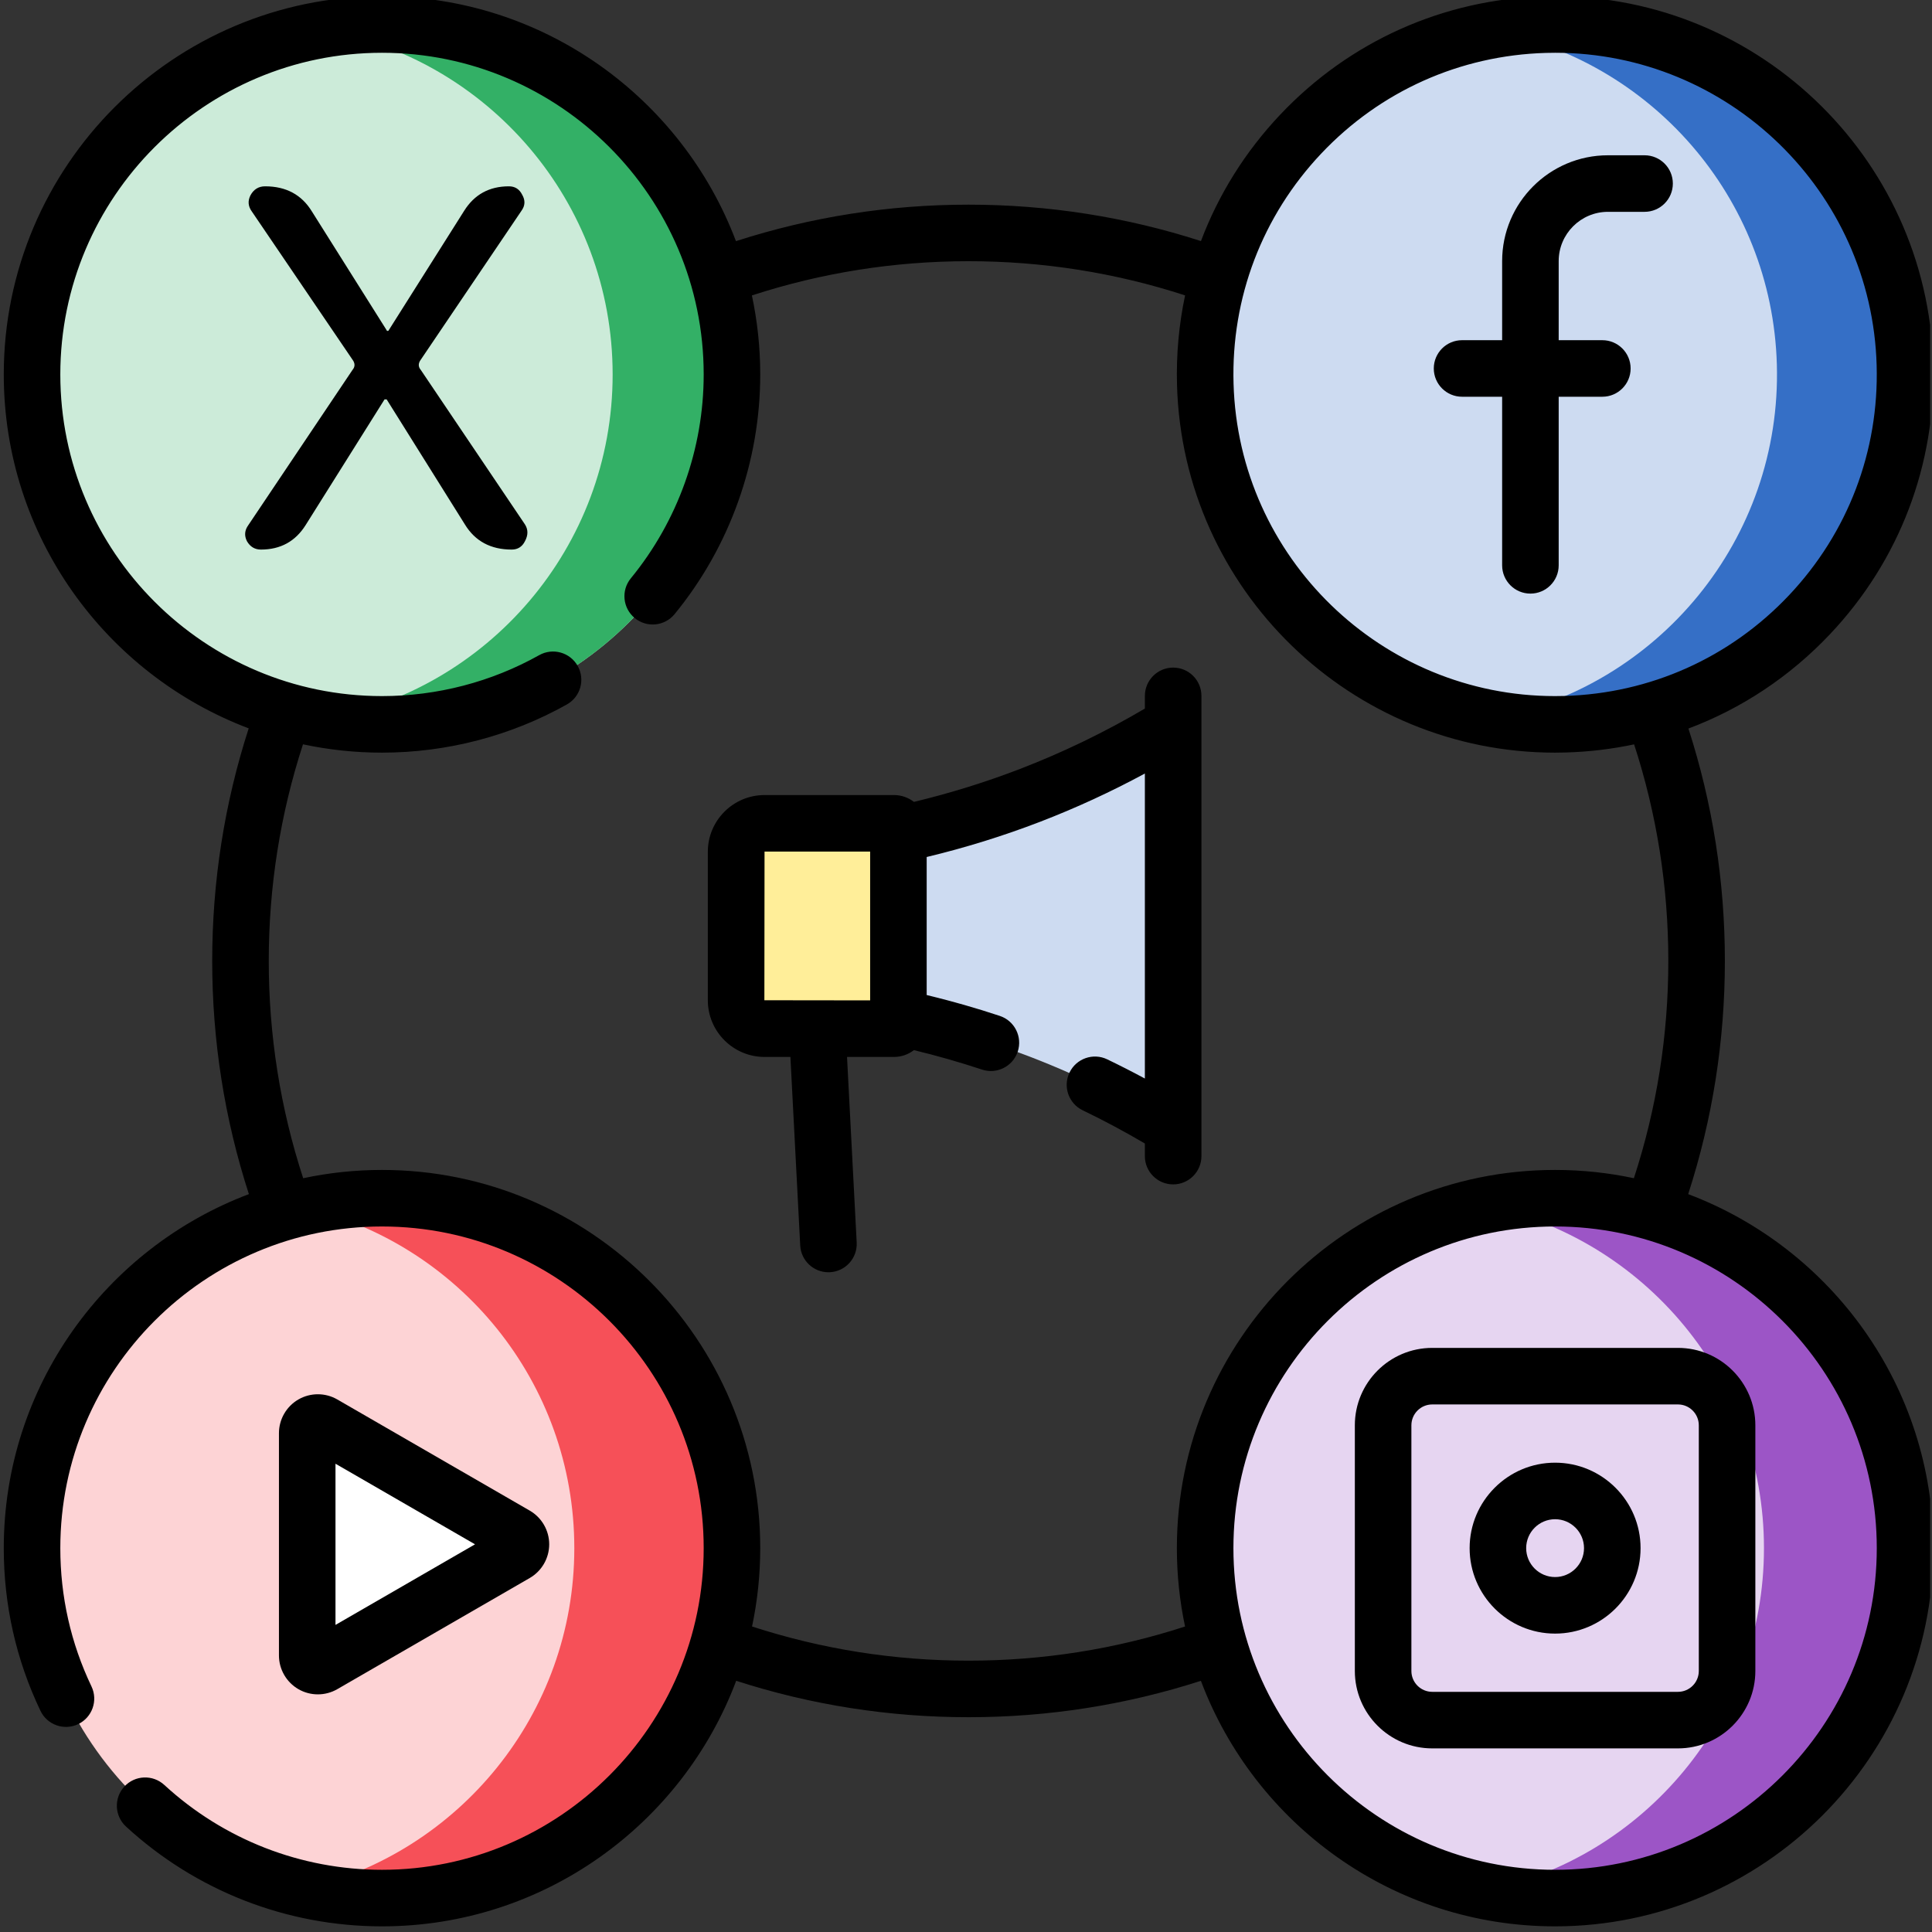 <svg width="682" height="682" viewBox="0 0 682 682" fill="none" xmlns="http://www.w3.org/2000/svg">
<rect x="0" y="0" width="682" height="682" fill="#333333" stroke="none"/>
<g clip-path="url(#clip0_673_976)">
<path d="M258.385 132.179C258.385 63.953 203.076 8.65 134.845 8.65C66.619 8.65 11.311 63.953 11.311 132.179C11.311 200.4 66.619 255.703 134.845 255.703C203.076 255.703 258.385 200.4 258.385 132.179Z" fill="#CCEBD9"/>
<path d="M134.845 8.65C127.667 8.65 120.633 9.268 113.787 10.443C171.981 20.439 216.264 71.137 216.264 132.179C216.264 193.221 171.981 243.914 113.787 253.91C120.633 255.085 127.667 255.703 134.845 255.703C203.076 255.703 258.385 200.4 258.385 132.179C258.385 63.953 203.076 8.65 134.845 8.65Z" fill="#33B066"/>
<path d="M672.487 132.179C672.487 63.953 617.178 8.65 548.952 8.65C480.726 8.65 425.418 63.953 425.418 132.179C425.418 200.4 480.726 255.703 548.952 255.703C617.178 255.703 672.487 200.4 672.487 132.179Z" fill="#CDDBF1"/>
<path d="M672.44 128.639C670.485 60.444 613.617 6.747 545.417 8.702C538.92 8.889 532.552 9.575 526.356 10.719C582.376 21.089 625.531 69.39 627.231 128.639C628.999 190.336 585.204 242.76 526.345 253.634C534.797 255.199 543.546 255.911 552.487 255.651C620.687 253.702 674.389 196.834 672.44 128.639Z" fill="#356FC6"/>
<path d="M258.385 546.499C258.385 478.273 203.076 422.97 134.845 422.97C66.619 422.97 11.311 478.273 11.311 546.499C11.311 614.72 66.619 670.023 134.845 670.023C203.076 670.023 258.385 614.72 258.385 546.499Z" fill="#FDD3D5"/>
<path d="M134.845 422.97C125.281 422.97 115.966 424.056 107.025 426.12C161.85 438.736 202.733 487.843 202.733 546.499C202.733 605.15 161.85 654.257 107.025 666.878C115.966 668.937 125.281 670.023 134.845 670.023C203.076 670.023 258.385 614.72 258.385 546.499C258.385 478.273 203.076 422.97 134.845 422.97Z" fill="#F65058"/>
<path d="M672.487 546.499C672.487 478.273 617.178 422.97 548.952 422.97C480.726 422.97 425.418 478.273 425.418 546.499C425.418 614.72 480.726 670.023 548.952 670.023C617.178 670.023 672.487 614.72 672.487 546.499Z" fill="#E6D5F1"/>
<path d="M548.952 422.97C540.422 422.97 532.094 423.833 524.053 425.48C580.344 437 622.683 486.803 622.683 546.499C622.683 606.19 580.344 655.993 524.048 667.512C532.094 669.16 540.422 670.023 548.952 670.023C617.178 670.023 672.486 614.72 672.486 546.499C672.486 478.278 617.178 422.97 548.952 422.97Z" fill="#9C55C6"/>
<path d="M108.449 545.142V505.907C108.449 503.016 111.578 501.213 114.079 502.658L148.049 522.276L182.013 541.899C184.514 543.344 184.514 546.951 182.013 548.396L148.049 568.019L114.079 587.637C111.578 589.082 108.449 587.273 108.449 584.383V545.142Z" fill="white"/>
<path d="M315.58 363.128H269.883C264.337 363.128 259.846 358.632 259.846 353.091V300.672C259.846 295.131 264.337 290.635 269.883 290.635H315.58C316.443 290.635 317.145 291.337 317.145 292.199V361.564C317.145 362.427 316.443 363.128 315.58 363.128Z" fill="#FFEE99"/>
<path d="M414.127 397.987C400.539 389.665 383.614 380.729 363.44 372.974C346.515 366.471 330.816 362.141 317.145 359.209C317.145 337.657 317.145 316.106 317.145 294.554C330.853 291.638 346.639 287.303 363.679 280.743C383.78 272.997 400.628 264.072 414.127 255.776V397.987Z" fill="#CDDBF1"/>
<path d="M595.933 421.53C604.52 395.024 608.882 367.381 608.882 339.212C608.882 311.147 604.552 283.602 596.016 257.179C614.787 250.131 631.852 238.845 646.023 223.838C670.511 197.915 683.434 164.002 682.415 128.358C680.305 54.768 618.727 -3.374 545.126 -1.274C509.477 -0.255 476.365 14.586 451.876 40.515C439.51 53.609 430.101 68.741 423.941 85.104C397.514 76.574 369.969 72.244 341.893 72.244C313.803 72.244 286.237 76.585 259.794 85.125C240.722 34.656 191.911 -1.331 134.845 -1.331C61.224 -1.331 1.33 58.563 1.33 132.179C1.33 189.239 37.322 238.045 87.791 257.112C79.246 283.56 74.91 311.126 74.91 339.212C74.91 367.381 79.272 395.024 87.859 421.53C37.354 440.581 1.33 489.408 1.33 546.494C1.33 566.59 5.686 585.912 14.279 603.918C16.654 608.893 22.612 611.003 27.586 608.628C32.556 606.252 34.666 600.295 32.296 595.32C24.992 580.017 21.291 563.591 21.291 546.494C21.291 483.887 72.233 432.95 134.845 432.95C197.462 432.95 248.404 483.887 248.404 546.494C248.404 609.106 197.462 660.043 134.845 660.043C106.287 660.043 78.991 649.402 57.99 630.08C53.931 626.348 47.615 626.613 43.888 630.668C40.155 634.727 40.415 641.038 44.475 644.77C69.172 667.492 101.265 680.004 134.845 680.004C191.994 680.004 240.867 643.907 259.877 593.324C286.289 601.849 313.829 606.179 341.893 606.179C369.964 606.179 397.509 601.849 423.921 593.329C442.93 643.913 491.803 680.004 548.952 680.004C622.574 680.004 682.467 620.11 682.467 546.494C682.467 489.408 646.444 440.576 595.933 421.53ZM466.39 54.217C487.213 32.166 515.382 19.545 545.703 18.677C546.805 18.646 547.897 18.63 548.999 18.63C610.119 18.63 660.702 67.446 662.459 128.925C663.327 159.241 652.338 188.08 631.515 210.136C610.691 232.187 582.522 244.808 552.201 245.676C551.099 245.707 550.002 245.723 548.905 245.723C487.785 245.723 437.202 196.907 435.445 135.428C434.572 105.112 445.566 76.268 466.39 54.217ZM341.893 586.218C315.731 586.218 290.068 582.153 265.475 574.158C267.362 565.228 268.365 555.98 268.365 546.499C268.365 472.883 208.467 412.989 134.845 412.989C125.307 412.989 116.002 414.003 107.025 415.916C98.962 391.23 94.871 365.473 94.871 339.212C94.871 313.039 98.942 287.36 106.952 262.747C115.95 264.665 125.281 265.684 134.845 265.684C157.717 265.684 180.282 259.804 200.113 248.67C204.917 245.972 206.627 239.89 203.929 235.082C201.231 230.279 195.149 228.569 190.341 231.267C173.488 240.722 154.297 245.723 134.845 245.723C72.228 245.723 21.291 194.786 21.291 132.179C21.291 69.567 72.233 18.63 134.845 18.63C197.462 18.63 248.404 69.567 248.404 132.179C248.404 158.373 239.271 183.927 222.689 204.142C219.191 208.4 219.815 214.69 224.077 218.188C228.334 221.681 234.624 221.063 238.122 216.8C257.621 193.029 268.365 162.973 268.365 132.174C268.365 122.614 267.341 113.284 265.423 104.286C290.037 96.275 315.716 92.205 341.893 92.205C368.066 92.205 393.735 96.27 418.338 104.27C416.16 114.573 415.182 125.203 415.489 136C417.563 208.291 477.03 265.689 548.9 265.684C550.184 265.684 551.478 265.668 552.773 265.626C560.955 265.392 569.001 264.42 576.845 262.762C584.851 287.37 588.921 313.044 588.921 339.212C588.921 365.473 584.825 391.23 576.767 415.911C567.79 413.998 558.486 412.989 548.952 412.989C475.33 412.989 415.437 472.877 415.437 546.494C415.437 555.975 416.435 565.228 418.327 574.158C393.73 582.158 368.066 586.218 341.893 586.218ZM548.952 660.043C486.335 660.043 435.398 609.106 435.398 546.499C435.398 483.887 486.335 432.95 548.952 432.95C611.569 432.95 662.506 483.887 662.506 546.499C662.506 609.106 611.569 660.043 548.952 660.043Z" fill="black"/>
<path d="M516.11 140.049H530.259V199.563C530.259 205.073 534.73 209.543 540.24 209.543C545.755 209.543 550.22 205.073 550.22 199.563V140.049H565.633C571.143 140.049 575.613 135.579 575.613 130.069C575.613 124.559 571.143 120.088 565.633 120.088H550.22V92.163C550.22 82.578 558.023 74.776 567.613 74.776H580.536C586.046 74.776 590.517 70.305 590.517 64.795C590.517 59.28 586.046 54.815 580.536 54.815H567.613C547.018 54.815 530.259 71.568 530.259 92.163V120.088H516.11C510.6 120.088 506.13 124.559 506.13 130.069C506.13 135.579 510.6 140.049 516.11 140.049Z" fill="black"/>
<path d="M112.202 598.112C114.578 598.112 116.953 597.498 119.069 596.277L187.004 557.036C191.24 554.593 193.87 550.034 193.87 545.142C193.87 540.256 191.24 535.697 187.004 533.254L119.069 494.013C114.838 491.565 109.577 491.565 105.34 494.013C101.104 496.456 98.469 501.015 98.469 505.906V584.383C98.469 589.275 101.104 593.833 105.34 596.277C107.456 597.503 109.827 598.112 112.202 598.112ZM118.429 516.698L167.687 545.147L118.429 573.597V516.698Z" fill="black"/>
<path d="M592.32 475.809H505.584C490.519 475.809 478.262 488.066 478.262 503.136V589.857C478.262 604.926 490.519 617.184 505.584 617.184H592.32C607.385 617.184 619.642 604.926 619.642 589.857V503.136C619.642 488.066 607.385 475.809 592.32 475.809ZM599.681 589.857C599.681 593.922 596.38 597.223 592.32 597.223H505.584C501.524 597.223 498.223 593.922 498.223 589.857V503.136C498.223 499.076 501.524 495.77 505.584 495.77H592.32C596.38 495.77 599.681 499.076 599.681 503.136V589.857Z" fill="black"/>
<path d="M548.952 516.329C532.318 516.329 518.782 529.865 518.782 546.499C518.782 563.133 532.318 576.664 548.952 576.664C565.586 576.664 579.122 563.133 579.122 546.499C579.122 529.865 565.586 516.329 548.952 516.329ZM548.952 556.703C543.322 556.703 538.743 552.123 538.743 546.499C538.743 540.869 543.322 536.29 548.952 536.29C554.582 536.29 559.161 540.869 559.161 546.499C559.161 552.123 554.582 556.703 548.952 556.703Z" fill="black"/>
<path d="M424.108 408.118V245.645C424.108 240.134 419.637 235.664 414.127 235.664C408.612 235.664 404.147 240.134 404.147 245.645V250.12C390.08 258.411 375.292 265.569 360.087 271.427C347.913 276.116 335.339 280.015 322.619 283.066C320.664 281.564 318.231 280.654 315.58 280.654H269.883C258.842 280.654 249.865 289.637 249.865 300.672V353.085C249.865 364.126 258.842 373.104 269.883 373.104H279.016L282.478 439.651C282.754 444.979 287.162 449.111 292.438 449.111C292.61 449.111 292.786 449.106 292.963 449.096C298.468 448.81 302.699 444.116 302.413 438.611L299.003 373.104H315.58C318.226 373.104 320.664 372.199 322.613 370.697C330.712 372.651 338.769 374.949 346.645 377.564C351.879 379.295 357.524 376.462 359.261 371.232C360.997 365.998 358.159 360.347 352.929 358.616C344.472 355.809 335.822 353.34 327.12 351.245V302.523C340.75 299.258 354.218 295.074 367.261 290.052C379.871 285.192 392.222 279.5 404.142 273.054V380.729C399.754 378.359 395.32 376.098 390.855 373.951C385.886 371.56 379.923 373.649 377.537 378.619C375.146 383.588 377.236 389.551 382.205 391.942C389.639 395.518 396.989 399.458 404.142 403.658V408.113C404.142 413.629 408.612 418.094 414.122 418.094C419.632 418.094 424.108 413.629 424.108 408.118ZM269.826 353.091L269.883 300.615H307.165V353.137L269.826 353.091Z" fill="black"/>
<path d="M92.099 194C89.962 194 88.318 193.014 87.168 191.041C86.181 189.068 86.346 187.178 87.661 185.369L124.403 130.625C125.39 129.475 125.39 128.242 124.403 126.926L88.894 74.648C87.579 72.84 87.414 70.95 88.4 68.977C89.551 66.84 91.278 65.771 93.579 65.771C100.977 65.771 106.484 68.73 110.101 74.648L136.486 116.569C136.486 116.734 136.569 116.816 136.733 116.816C137.062 116.816 137.226 116.734 137.226 116.569L163.858 74.402C167.475 68.648 172.736 65.771 179.64 65.771C181.777 65.771 183.339 66.757 184.326 68.73C185.476 70.703 185.394 72.594 184.079 74.402L148.569 126.926C147.583 128.242 147.583 129.475 148.569 130.625L185.312 185.123C186.463 186.931 186.463 188.904 185.312 191.041C184.326 193.014 182.764 194 180.627 194C173.229 194 167.722 191.041 164.105 185.123L136.486 140.982H136.24H135.747L107.881 185.369C104.265 191.123 99.004 194 92.099 194Z" fill="black"/>
</g>
<defs>
<clipPath id="clip0_673_976">
<rect width="681.333" height="681.333" fill="white"/>
</clipPath>
</defs>
</svg>
